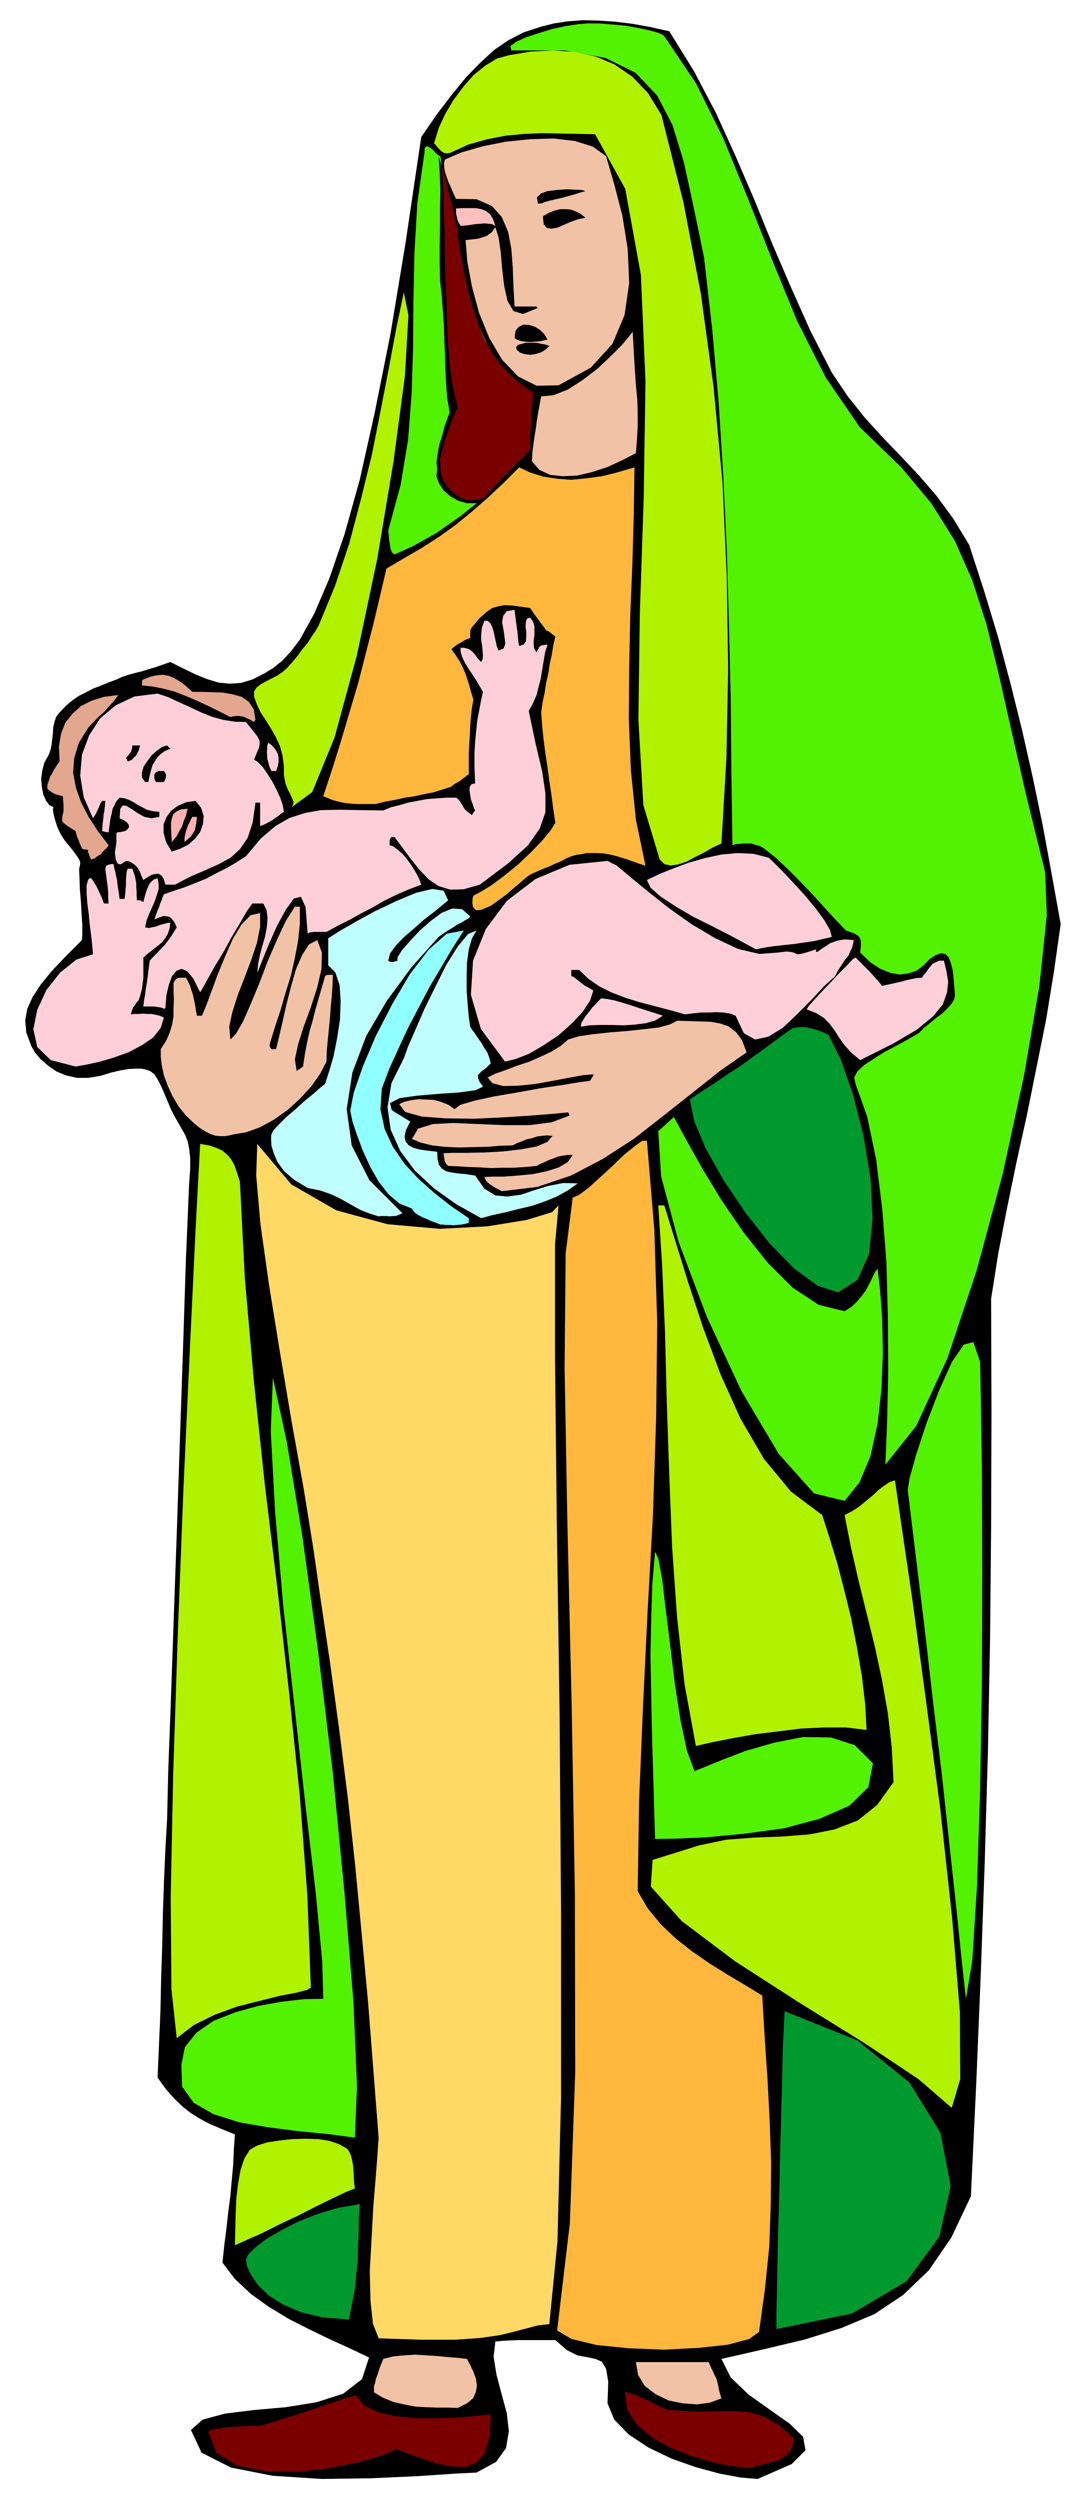 <svg xmlns="http://www.w3.org/2000/svg" fill-rule="evenodd" height="1137.426" preserveAspectRatio="none" stroke-linecap="round" viewBox="0 0 3035 7039" width="490.455"><style>.brush1{fill:#000}.pen1{stroke:none}.brush2{fill:#7a0000}.brush3{fill:#f2c2a6}.brush4{fill:#ffb83d}.brush6{fill:#00992e}.brush7{fill:#b0f200}.brush8{fill:#52f200}.brush11{fill:#bfffff}.brush12{fill:#ffcfd9}.brush13{fill:#e3a68f}</style><path class="pen1 brush1" d="m2135 6980 96-42 39-39-7-38-38-37-57-40-59-42-50-48-26-52 123-28 113-27 102-32 93-39 81-54 73-70 63-92 55-116 15-316 13-313 11-312 9-312 6-313 3-316 1-320-1-325 20-127 25-129 27-131 29-131 27-134 27-134 22-135 19-134-25-139-25-136-28-135-30-133-33-133-35-131-40-132-42-129-45-74-47-64-50-58-50-53-52-54-50-55-48-60-45-67-61-119-54-121-53-123-50-123-53-123-55-121-62-118-70-113-54-12-50-9-49-6-46-3-45-1-42 3-39 6-36 9-49 16-43 22-41 28-39 36-40 41-40 49-42 55-44 64-44 297-43 259-44 220-42 188-43 154-43 125-42 98-41 74-13 17-12 16-13 14-12 13-13 10-12 10-12 7-11 7-35 18-33 10-32 2-31-3-33-10-32-13-35-17-36-18-20 7-20 7-20 6-19 6-21 5-18 5-18 6-15 7-24 9-22 9-21 8-19 10-20 10-19 13-18 15-18 19-9 11-5 14-4 17-1 18-2 16-2 17-3 14-5 13-12 21-6 23-3 23 2 24 4 20 8 18 9 12 12 6-2 5 1 8 2 11 4 14 4 13 6 15 7 13 9 14 9 11 9 11 8 10 7 10 5 7 4 7 2 6v5l-3 14 1 25 1 31 3 36 2 35 2 32v25l-1 16-46 46-39 41-31 38-23 35-15 33-6 33 3 34 14 38 10 18 16 19 21 18 24 17 27 11 31 7h32l35-6 29-9 26-6 23-4 21-1h16l14 3 12 5 10 8 6 9 8 14 8 17 9 21 8 19 8 19 8 16 8 14 8 14 8 14 8 14 7 18 4 20 3 26v32l-3 40-9 212-8 246-9 264-9 267-9 254-8 228-7 186-3 131-5 89-4 90-3 91-2 93-3 92-2 92-4 92-4 91 24 33 24 27 22 21 24 19 24 15 28 15 33 14 39 16-3 43-2 44-4 43-4 45-6 45-5 46-6 46-5 49 35 46 45 42 50 36 56 34 57 29 58 28 57 26 55 26-20 61-53 41-75 24-87 14-90 8-81 10-63 17-33 29 30 64 83 42 117 23 139 9 141-2 131-6 103-7 61-3 55-30 28-39 8-48-6-51-15-55-14-53-8-50 5-43 21-2 21-1 21-1h106l32 28 30 15 27 5 24 5 18 8 12 20 6 36-2 61 19 46 41 42 56 37 65 31 68 24 67 18 59 11 48 4z"/><path class="pen1 brush2" d="m2113 6949 23-7 24-5 20-6 19-6 15-10 12-12 8-17 3-21-43-38-41-23-42-12-41-3h-44l-46 1-50-1-53-5-21-10-18-9-18-9-15-6-15-7-12-4-10-3h-7l6 48 27 42 42 36 54 30 58 23 60 18 57 11 48 5zm-997-53 59 22 54 18 46 9 39 1 30-13 22-27 13-44 4-64-38 4-51 5-59 2h-62l-60-6-51-12-38-19-19-28-30 8-31 11-33 10-32 12-35 11-34 11-36 11-36 11-45 2-33 2-26 2-16 3-13 1-7 2-6 2-5 4 23 59 57 36 79 16 92 2 92-11 84-17 65-19 37-17z"/><path class="pen1 brush3" d="m1290 6780 26-13 17-14 8-18 3-18-3-20-7-19-9-19-9-17-25-3-27-2-30-3-31-2-33-2-32 2-30 3-28 7-10 25-6 19-5 13-2 11-3 7v19l25 15 29 12 30 7 31 6 31 2 31 1h30l29 1zm743-27-6-20-3-15-3-13-3-9-5-10-4-9-6-12-6-14h-205l6 36 19 31 30 23 37 18 39 8 41 3 37-5 32-12z"/><path class="pen1 brush4" d="m2139 6566 17-124 12-119 4-118 1-116-4-116-6-116-8-118-7-120-49-30-49-29-51-32-48-33-47-37-42-40-37-45-28-48 4-256 11-264 13-269 15-271 9-272 3-268-8-261-21-252h-13l-21 15-31 25-33 32-35 32-32 29-27 20-17 7-20 157-3 323 8 440 12 510 9 529 1 502-15 426-36 303 41 24 71 17 90 9 99 4 96-5 84-9 60-16 28-20z"/><path class="pen1" style="fill:#ffd966" d="m1548 6544 23-234 10-405v-516l-4-560-8-545-5-462v-318l10-110-18 19-72 22-111 18-134 7-147-13-144-39-127-73-96-114-3 89 12 137 24 170 31 191 33 196 34 189 27 167 19 133 28 188 26 190 24 190 21 192 18 190 18 192 15 192 15 192-3 43-5 67-7 84-5 92-5 90 2 83 7 65 16 41 121 4h94l72-5 55-8 41-10 34-9 30-8 34-4z"/><path class="pen1 brush6" d="m983 6531 9-45 8-42 4-42 4-39 1-40 2-39v-39l3-39-63 11-59 18-53 21-47 24-41 24-30 23-20 19-8 16 3 19 12 25 19 28 30 29 39 25 51 22 61 15 75 6zm1228-868-5 105-3 128-4 139-3 142-4 132-2 115-2 86v48l213-44 154-91 92-125 32-143-29-150-87-141-147-119-205-82z"/><path class="pen1 brush7" d="m1000 6162-2-16-1-17-1-17-1-15-3-15-3-13-5-11-6-8-23-13-27-9-32-5-35-1-37 1-36 4-34 5-29 9-21 12-15 24-11 32-7 39-5 42-2 45-1 44-1 43 31-14 43-19 50-25 53-25 51-26 47-23 38-18 25-10z"/><path class="pen1 brush8" d="m1000 6019 6-144-10-239-25-304-33-340-42-346-44-321-44-266-39-180-6 151 12 223 23 267 32 286 31 279 29 247 18 190 3 106-54 1-62 7-67 12-65 18-61 24-48 33-33 41-10 51 2 60 33 46 56 32 73 23 82 14 86 11 83 8 74 10z"/><path class="pen1 brush7" d="m2522 4168-15 5-15 10-16 12-16 15-18 15-18 15-21 14-23 12 18 91 21 92 23 93 23 93 20 93 17 96 11 96 5 98-46 64-55 44-65 25-70 14-77 6-78 3-80 6-77 16-131 41-5 75 87 97 150 113 180 116 184 114 153 102 94 81 24-81-1-189-22-265-33-304-41-311-38-281-32-218-17-118zM498 5739l48-37 59-29 63-23 63-16 56-14 47-9 31-8 11-6-10-262-21-277-30-289-33-294-36-297-31-293-25-285-14-273-8-25-7-20-9-17-11-13-14-12-17-8-21-7-25-4-13 243-16 336-18 390-16 411-13 395-7 346 2 258 15 139z"/><path class="pen1 brush8" d="m2762 3835-19-56-27 7-34 50-36 80-35 91-29 88-19 68-5 32 23 189 25 204 24 209 25 207 21 195 19 174 15 146 12 109 18-108 13-207 9-273 5-306 1-307-1-274-3-209-2-109zm-302 1130-51-51-68-22-79-1-81 16-80 23-68 26-51 21-25 10-21-57-18-84-16-103-13-107-13-104-10-85-11-59-9-19-8 93-3 99-2 101 2 104 2 104 3 105 3 102 3 101 60-1 88-4 105-10 110-15 101-27 84-37 53-52 13-67z"/><path class="pen1 brush7" d="m2442 4871-4-73-9-77-14-82-16-81-20-81-20-77-22-72-20-62-88-66-76-92-66-113-56-124-49-131-42-127-37-119-31-100h-17l11 171 8 187 5 197 7 204 8 203 14 198 21 188 32 174 49-11 56-11 62-11 65-8 65-8 65-3h62l57 7z"/><path class="pen1 brush8" d="m2380 4226 42-52 31-74 20-91 11-99 4-101-2-95-6-82-7-60-8 11-7 15-8 16-9 18-12 16-14 17-16 15-19 12-73-18-73-48-71-71-67-84-63-92-54-89-46-82-34-63-44 40 8 127 49 184 80 212 97 208 105 177 100 112 86 21z"/><path class="pen1 brush8" d="m2945 2455-53-215-42-184-36-160-34-138-40-124-49-111-66-105-85-102-117-113-96-140-81-160-70-171-69-175-69-168-77-155-89-132-8-6-17-6-23-6-29-6-34-6-35-3-37-3h-35l-24 2-33 5-39 8-39 12-37 12-28 13-16 12 3 12h150l115 21 85 42 61 64 43 83 32 104 27 124 30 145 23 202 18 205 13 205 10 208 6 207 5 210 2 209 3 209 9-3 11-1 10-1h23l12 4 12 3 12 7 33 26 32 30 30 30 30 31 27 29 27 30 26 28 26 27 8 3 9 3 8 3 8 5 5 5 4 10v13l-2 20 28 27 29 19 27 11 27 5 24-3 24-8 20-15 17-18 17-11 15-5 12 2 9 9 6 15 6 23 3 30 3 39-2 12-8 13-12 13-14 14-18 13-17 14-17 14-14 14-31 18-33 18-34 18-30 19-26 17-19 18-9 17 4 18 33 93 25 120 17 138 12 151 4 154 1 152-3 140-5 124 87-109 88-191 82-246 74-274 60-277 43-251 21-200-5-121z"/><path class="pen1 brush6" d="m2362 3639 55-36 32-73 10-99-6-114-20-120-29-114-34-98-35-71-8-4-11-5-14-5-15-4-18-4h-18l-17 3-15 10-33 24-32 24-34 24-34 25-36 23-35 24-36 23-35 24 12 60 33 78 50 89 62 92 67 85 70 72 66 48 58 19z"/><path class="pen1 brush7" d="m2033 2375 14-240 5-252-4-261-12-264-25-267-36-264-49-257-62-246-38-62-44-46-51-35-53-22-59-13-60-4-62 3-61 10-36 10-33 20-32 26-29 33-27 36-24 40-19 41-13 43 3 2 4 5 4 5 6 6 5 5 7 4 6 1 9-1 53-24 53-15 52-10 53-5 50-2 51 1 49 1 49 1 85 154 44 242 13 299-5 329-11 327-4 298 14 240 46 153 13 13 18 4 21-3 24-8 24-13 26-13 24-14 24-11zM1138 823l-21 100-21 112-23 119-25 126-31 126-33 125-40 119-46 111-3 5-6 11-10 14-11 18-15 18-14 19-15 18-15 17-14 12-15 10-16 8-15 8-15 8-11 9-7 11v15l8 22 11 23 14 21 15 24 13 23 12 26 7 26 4 30v25l4 22 6 17 8 15 5 12 4 9-1 8-4 8 58-43 63-154 63-232 57-270 46-275 32-240 10-171-13-65z"/><path class="pen1 brush8" d="m1112 1561 51-23 65-36 70-49 71-57 60-67 45-73 23-78-7-80-62-46-49-70-40-88-31-97-25-102-18-97-14-88-10-70-6-3-6-5-7-8-7-6-8-5-6-1-4 5-1 14-20 141-8 139-3 135-1 133-4 129-10 130-21 127-35 129 1 8 1 11 1 10 2 11 1 9 3 9 3 5 6 4z"/><path class="pen1 brush3" d="m1792 1276 3-39 2-37v-37l-1-37-4-41-3-44-3-50-3-57-10 13-21 25-31 31-37 35-42 32-42 27-41 16-34 3-4 21-4 23-4 23-3 24-4 23-3 23-3 23-1 23 21 24 30 14 36 4 41-2 42-10 43-14 41-19 39-20z"/><path class="pen1 brush3" d="m1574 1085 91-50 61-67 34-81 13-90-4-95-15-94-23-89-23-79-37-27-51-16-60-7-66 2-69 7-65 13-59 17-47 20-3 11 1 12 2 13 5 14 5 14 7 15 6 15 8 17 58 1 43 19 28 31 18 42 9 48 4 53 2 55 3 54h62v2l4 2-42 17-27-8-17-29-9-41-6-49-4-48-6-41-9-28-5 6-4 7-7 5-8 6-12 4-12 4-17 2-19 2 5 61 13 70 20 74 29 71 36 61 45 47 52 26 62-1z"/><path class="pen1 brush1" d="m1543 956-9-15-12-12-15-9-16-5-16-1-13 6-9 11-3 21 6 4 11 4 12 2 15 1 14-1 14-1 12-3 9-2zm5 18-10 10-13 8-16 5-15 2-16-2-12-4-9-7-3-8 6-7 11-3 11-3h29l14 3 12 2 11 4zm102-361-14-11-14-7-14-5-14-1h-16l-15 4-16 6-17 10 2 22 9 11 13 2 17-3 18-8 21-9 20-7 20-4z"/><path class="pen1" style="fill:#ffbfbf" d="m1396 636-7-20-8-13-12-9-12-5-16-3h-36l-20 1v11l1 7 2 8 1 6 3 7 3 5 3 5 14-1 15-2 13-2 14-1 11-1 11 1 10 1 10 5z"/><path class="pen1 brush1" d="m1525 573 10-4 14-4 17-4 18-4 18-5 18-5 16-5 14-4-10-3-19-1-25-1-27 2-26 3-19 7-11 11 3 17h9z"/><path class="pen1" style="fill:#8fffff" d="m1241 3448-12-5-12-4-13-6-12-5-12-6-9-6-7-7-3-6-35-14-31-26-28-36-24-42-21-46-16-43-13-39-6-30 10-51 25-72 37-87 46-89 50-85 53-69 51-45 48-9-32 50-32 54-32 54-30 57-30 57-27 58-26 57-22 58-4 59 12 55 23 50 33 48 39 42 45 40 47 37 50 34v13l-10 3-11 2-11 1-11 1-12-1h-10l-9-1h-6z"/><path class="pen1 brush11" d="m1067 3425-28-9-23-9-20-11-19-11-22-12-24-11-29-10-35-7-38-23-28-24-19-26-10-23-7-23-1-17v-11l1-4 5-11 15-16 21-21 26-22 25-23 26-21 19-17 14-11 11-34 13-44 10-51 8-52 2-52-3-45-12-36-20-20v-76l31-20 47-27 55-30 59-28 55-23 46-11 32 5 13 27-17 14-23 19-29 22-28 25-28 24-23 24-16 22-5 20 3 2 6 2 7-1 10-3v-9l13-21 23-26 27-29 31-27 31-23 30-12 27 2 23 20-2 3-4 4-8 4-9 6-13 6-15 10-18 11-20 14-76 85-70 95-58 99-39 103-16 103 14 102 50 98 93 93-11 5-9 3h-8l-8 1-8-1h-16l-7 1z"/><path class="pen1 brush11" d="m1356 3430-70-39-63-45-54-50-41-55-27-60-9-63 11-68 35-70 11-31 21-48 26-60 31-63 31-62 32-51 29-35 24-10-13 22-9 31-5 37-1 40v40l3 39 3 34 4 28 5 8 9 12 8 12 10 14 8 14 9 14 5 14 4 15-9 9-9 8-8 5-5 6-5 5v8l4 10 10 15-22 10-45 6-59 4-59 5-50 7-27 14 5 20 52 32-12 24-4 18 3 14 9 11 13 7 19 5 22 3 26 3 1 21 4 16 8 10 12 8 14 3 19 3 22 2 27 4 26 37 31 19 34 3 38-5 38-13 40-12 41-8 41 1-28 20-31 17-34 14-35 12-38 9-36 9-37 8-33 9z"/><path class="pen1 brush3" d="m1414 3354-11-6-8-4-8-5-6-4-6-5-5-5-3-6-2-5 22-1h33l39-3 42-4 39-8 35-11 25-15 14-20h-15l-14 2-14 3-12 5-12 4-12 6-12 5-11 6-33 3-32 2h-32l-31 1-32-2-30-1-31-2-28-1-6-6-3-6-1-4-1-5-1-7-1-8 26-1h41l49-1 53-3 50-6 44-8 30-13 14-17-15-1-14 1-15 2-14 5-15 3-14 6-14 5-11 6-35 1-37 3-41 1-40 1-40-2-35-4-32-8-24-10 17-29 42-13 58-3 70 3 73 3h71l63-8 50-19-2-5-2-4-41 4-63 5-77 5-83 4-80-1-68-5-47-13-17-22 15-7 18-4 21-3 22 1 22 1 21 6 20 8 17 12 16-12 41-12 55-12 65-11 66-12 61-9 49-8 29-4 4-7 5-7v-4l-27 2-39 7-47 9-50 9-49 5-42 1-30-8-14-16 22-11 29-10 31-12 34-11 32-14 32-15 26-16 21-18 29-9 41-6 46-5 50-4 47-5 43-5 32-9 19-10 33 1 32 1 30 1 27 5 23 8 21 16 17 23 13 34-76 53-78 62-81 64-82 64-88 57-90 47-95 32-100 12zm-756-160-12 3-12 2h-13l-13-1-15-5-14-7-16-10-16-13-24-23-20-25-17-29-13-28-11-30-6-27-3-26v-21l15-23 10-23 7-23 4-23v-24l1-24-1-24v-23l6-9 6-4 3-1h20l5 9 6 12 4 13 5 15 3 14 3 15 2 14 3 15h14l11-26 15-40 18-49 21-51 22-50 24-40 26-27 27-6v39l-9 45-16 48-19 50-19 49-15 47-9 41 3 37 16-16 20-35 22-50 24-58 24-63 26-60 25-53 25-39h14v48l-5 48-9 48-11 49-15 48-14 49-16 48-15 49v7l5 7h13l8-33 10-43 11-49 13-51 14-49 18-41 19-29 23-12 13 35-1 46-12 52-18 56-20 54-16 51-9 42 5 33 5-4 5-3 4-3 4-3 5-34 6-32 7-32 9-31 8-32 9-31 9-31 9-31 3-3 6-1h13l-1 30-2 30-3 30-2 30-3 30-3 31-3 31-1 32-17 33-25 36-31 34-35 32-39 28-40 22-39 14-36 6z"/><path class="pen1 brush12" d="m213 3003-70-18-38-37-11-50 11-55 26-56 39-49 45-36 47-15-2-24-3-28-4-31-3-31-4-31-2-27v-22l4-15 4-5h5l4 5 5 8 5 8 5 10 4 9 5 10 4 10 4 11h13l-1-15v-13l-1-13-1-11-2-12-1-11-2-12-1-11 2-8 4-2 2-1 4-1 4-1h7l2 11 3 11 2 11 3 12 1 12 2 13 2 13 2 15h14l1-7 1-9 1-12 1-12v-14l1-12 1-11 3-8h13l3 9 4 11 2 10 2 11v11l1 11v12l1 14h7l4 1 7 4 3-12 3-11 3-10 4-9 4-9 6-7 7-6 10-3 3 15v16l-5 16-6 18-8 18-8 18-7 18-4 19 4 1 7 1 8-2 11-2 10-4 11-3 10-3 10-1-2 16-5 15-7 12-9 12-12 10-13 10-14 11-14 12v58l-2 15-2 16-4 15-5 16-7 8-4 7-4 4-2 5-3 7-2 9 11-1h12l11-1 12 1h11l12 2 12 3 12 5-9 29-21 27-32 22-38 20-42 15-41 12-37 8-29 5zm1210-14-68-92-28-96 6-96 36-89 59-79 81-62 96-40 107-11 6 3 7 4 7 3 7 4 38 32 50 41 58 46 65 46 66 39 64 30 60 14 53-4 24-3 15 2 7 2 5 3 4 1 9-1 15-4 28-9-1 7h5l8-6 12-8 15-10 19-7 22-4 26 2-2 11-3 11-5 10-5 12-9 10-9 14-10 15-10 19-31 28-36 39-40 40-40 38-41 25-37 8-32-18-23-49-15-6-19-3-21-1-21 1h-22l-19 2-16 2-10 1-43-12-42-11-42-11-39-12-39-15-35-17-32-22-26-25h-22v18h3l5 3 5 4 8 6 7 6 10 7 11 6 13 8-9 28-21 32-31 33-37 33-42 28-41 24-38 15-30 7zm1001-4-25-21-19-21-15-21-12-19-14-19-16-17-22-14-28-11 5-8 15-17 22-24 25-26 25-27 22-22 16-17 8-5 9 9 10 10 10 10 10 10 9 10 9 10 9 10 9 11 13-3 14-3 13-3 14-3 14-4 14-3 15-3 15-1 6-9 7-8 6-9 6-7 6-7 9-4 9-4h13l7 29 5 30-3 30-12 34-28 34-45 37-68 40-92 46z"/><path class="pen1 brush12" d="m1637 2891 1-10 6-10 7-11 9-11 9-12 10-10 8-9 7-7 18 2 20 4 21 6 23 7 21 7 24 8 23 7 24 8-21 13-27 8-31 4-32 2-35-1h-32l-30 1-23 4zm-1179-53-10-2-7-1-6-1h-31l2-18 3-16 2-17 3-16 2-16 2-16 2-15 2-15 11-12 11-11 10-11 10-10 9-12 9-12 8-13 8-13-7-15-7-9-8-6-7-1-8-1-8 3-9 3-9 4 3-9 3-8 3-9 4-8 3-10 4-9 3-9 4-9 26-9 30-10 31-12 32-13 30-16 30-15 27-16 25-16 42-50 41-35 40-23 44-14 45-8 52-1 57 1 66 1 22-9 24-6 24-7 27-5 26-5 27-2 27-2h28l5 3 5 6 4 6 5 8 3 6 6 7 7 6 10 7 4-7 5-6-4-8-3-10-5-13-2-13-2-13 1-10 5-7 10-2-2-46v-39l2-34 3-30 3-29 5-26 5-27 6-27-10-17-10-17-12-18-10-15-10-17-7-15-4-14v-11h10l8 2 6 2 7 5 5 5 6 7 6 9 10 10 4-8 1-9-1-13-1-14-3-17v-17l2-19 7-19h9l8 7 5 10 4 13 3 14 3 14 3 14 5 12 14-6 5-13-2-18-3-21-4-22 3-18 10-13 22-4 2 17 2 16 2 14 2 14 1 11 1 11 1 9 2 10 12-4 7-9 1-13v-14l-2-15 1-13 3-9 9-3 8 11 4 13v26l-2 12v13l1 11 7 12 3-7 3-4 1-4 3-2 2-2 4-1 6-1 9-1-7 22-4 24-4 24-4 25-6 23-6 24-10 23-12 22 20 95 18 76 9 61v53l-16 46-33 47-56 51-80 60-46 13-37 1-33-10-28-19-26-27-24-30-23-31-23-31h-9l-4 5-1 6v12l10 3 13 10 14 12 14 17 12 17 11 18 9 17 6 17-37 14-34 15-33 16-31 18-33 17-32 18-34 17-33 18h-36l-7 1-6 1-4 3-6-75-13-29-20 5-23 32-25 46-23 52-19 47-13 33 2-24 5-25 7-27 8-27 5-27 2-25-3-23-9-18h-31l-15 21-19 33-24 40-24 44-25 41-20 36-14 25-6 10-19-38-17-21-16-7-14 5-13 15-9 24-7 30-3 36-4 3-4-3zm1672-165-33-18-43-23-51-26-52-26-49-29-41-27-28-25-10-21 35-17 40-16 43-16 46-13 46-10 46-4 44 2 43 11 15 14 25 25 29 31 33 36 30 36 25 34 16 28 5 19-25 6-26 6-28 4-27 4-29 3-27 3-27 4-25 5z"/><path class="pen1 brush12" d="m466 2491-5-17-6-9-9-5-8 1-10 2-9 5-8 5-7 5-6-13-4-11-5-9-5-6-7-6-6-4-8-4-8-1-10 7-6 3-7-2-3-5-3-8-1-8-1-8v-5l1-6 1-5 1-8 1-7v-23l1-5 15-2 11-3 6-6 3-5-2-7-5-6-9-6-11-5 2-27 7-9 10 1 15 9 16 11 20 11 20 4 22-4v-14l-19-2-16-4-13-7-12-6-12-8-12-6-13-5-15-2-9 10-6 12-5 10-2 12-3 11-2 13-2 14-2 16-3-1h-3l-5-1-7-2 1-19 2-15 1-13 2-9 1-10 1-6v-7l1-6h-9l-3 4-3 6-3 7-3 7-3 6-3 7-4 6-4 6-26-59-10-61 5-59 20-54 31-48 44-37 53-25 65-8 30 10 30 14 31 14 32 15 30 12 32 9 32 5 32 1 13 16 11 14 8 10 6 11 1 9-2 12-6 14-8 20 10 6 14 14 13 19 14 22 12 23 11 24 7 21 3 18-8 5-7 6-9 6-8 6-9 5-9 5-9 4-8 3v-66h-13l-8 56-14 43-21 31-27 25-33 18-38 17-42 18-44 23h-27z"/><path class="pen1 brush13" d="m257 2420-4-7-2-7-3-7v-6l-5-1h-4l-5-1-3-2-4-9-3-7-2-6-2-5-3-6-1-5-2-6-1-5-21-13-12-9-5-6v-6l1-9 3-12v-18l-2-25-11-3-8-2-7-3-3-2-8-6-7-6 1-12 4-11 3-10 6-9 4-9 6-9 5-8 6-8-2-42 6-36 12-31 20-25 24-22 30-15 35-11 40-5-4 6-9 12-13 14-14 16-16 14-13 14-11 11-5 6-26 42-13 43-3 41 8 42 14 40 21 41 26 40 31 41-3 5-6 6-7 7-7 8-9 5-7 6-7 2-3 1z"/><path class="pen1 brush1" d="m484 2398-16-27-7-26v-24l8-20 13-18 19-14 23-10 27-4 16 20 7 23-2 22-8 23-15 19-19 17-23 11-23 8z"/><path class="pen1" d="m484 2371-1-20-1-18v-16l2-12 4-12 9-8 13-6 19-2-2 8-3 12-6 14-5 16-8 14-7 13-8 10-6 7zm36 0v-12l2-10 2-9 3-8 3-9 4-7 4-9 4-7h13l-1 9-1 10-2 9-2 10-5 8-6 9-9 8-9 8z" style="fill:#ffb0b0"/><path class="pen1 brush1" d="m409 2202-9-13v-14l5-17 11-16 12-16 15-13 14-10 14-4 4 4 5 5-16 7-12 9-9 9-6 10-7 11-4 13-4 16-4 19h-9zm31 0-4-6-1-4v-12l5-6 5-2 2-1h15l3 4 3 7-1 9-5 11h-22z"/><path class="pen1 brush12" d="m765 2171-6-13-3-12-3-10v-9l-1-9 1-9v-9l3-9 8 6 8 8 6 8 5 10 2 10v12l-2 12-5 14h-13z"/><path class="pen1 brush1" d="m360 2144-3-7-2-2 8-10 6-8 3-9 1-9h22l-2 6-2 8-4 7-4 8-6 5-5 6-6 3-6 2z"/><path class="pen1 brush13" d="m716 2033-12-7-9-4-8-4-7-1-7-1h-7l-9 1-8 2-33-17-31-15-32-15-31-13-31-12-31-8-30-6-30-3v-9l1-5 3-3 21-8 19-4 16-1 16 3 14 6 16 9 16 12 20 18h26l29 1 30 1 29 5 25 7 20 14 14 21 5 31h-2l-2 5z"/><path class="pen1 brush4" d="m911 2242 26-79 25-80 24-81 24-81 21-82 21-81 19-80 18-77 51-30 50-29 48-31 46-33 44-36 45-39 45-42 45-45 32 15 36 11 38 6 41 3 41-4 45-6 44-11 48-14-2 132-4 141-6 144-3 148-1 146 6 144 14 137 27 130-11-4-10-3-10-4-9-3-11-4-10-3-10-3-9-3-20-5-18-3-17-1h-30l-15 3-15 2-14 4-14 6-15 8-17 7-17 8-18 7-16 7-16 7-12 8-60 51-41 30-28 12-15 1-8-9-2-12 1-13 2-7 21-11 31-19 36-27 38-31 36-34 31-32 24-29 14-22-6-40-5-39-6-39-5-38-6-39-5-38-4-39-3-39 4-29 6-27 4-27 6-26 4-27 6-26 4-26 6-26-7-5-6-5-7-5-6-2-6-9-6-8-6-8-5-7-6-8-6-8-5-8-5-7-28-4-23-3-21-1-17 3-18 5-17 12-19 17-21 25-4 7-1 8v16l-8 2-6 3-6 3-5 4-7 3-6 4-7 5-8 7 13 18 11 17 8 16 7 16 5 15 6 18 5 19 7 23-4 23-3 26-2 25-1 27-2 27-1 27v55l-6 4-6 5-7 5-6 5-7 4-7 4-6 4-4 4-25 8-25 8-27 5-26 6-28 4-27 6-28 5-28 7h-48l-21-1-18-2-18-4-15-4-15-6-12-5z"/><path class="pen1 brush1" d="m1236 440 3 46 2 49-1 51v52l-1 51v51l1 49 5 47 3 40 3 41 1 40 2 41 1 39 2 41 3 41 7 42-2 5-5 14-7 20-7 26-8 26-5 27-3 23 2 19-2 20 7 20 13 20 20 17 21 12 25 7h24l25-7 15-19 15-18 16-18 17-18 15-18 17-18 17-18 17-16v-40l1-21 2-19v-21l2-19 2-21 2-19-38-28-31-27-26-29-22-31-20-35-16-39-15-43-14-48-5-22-5-23-5-25-4-25-6-25-3-23-3-21v-18l-4-12-4-19-7-26-6-29-9-32-8-32-8-30-8-25z"/><path class="pen1 brush2" d="m1245 467 3 45 2 45 1 46 2 46v45l1 46 1 45 3 46 1 43 1 42 2 40 3 40 3 37 5 38 7 37 10 39-3 5-6 15-9 21-9 26-10 27-7 28-6 24 1 19 1 20 7 20 13 20 17 17 19 12 22 7h22l23-7 16-19 16-17 16-17 16-16 16-17 16-16 16-16 17-16v-40l1-21 2-19v-21l2-19 2-21 2-19-38-28-31-27-26-29-22-31-20-35-16-39-15-43-14-48-5-22-5-23-5-25-4-25-6-25-3-23-3-21v-18l-4-11-4-16-5-22-5-24-7-27-7-27-7-27-6-24z"/></svg>
